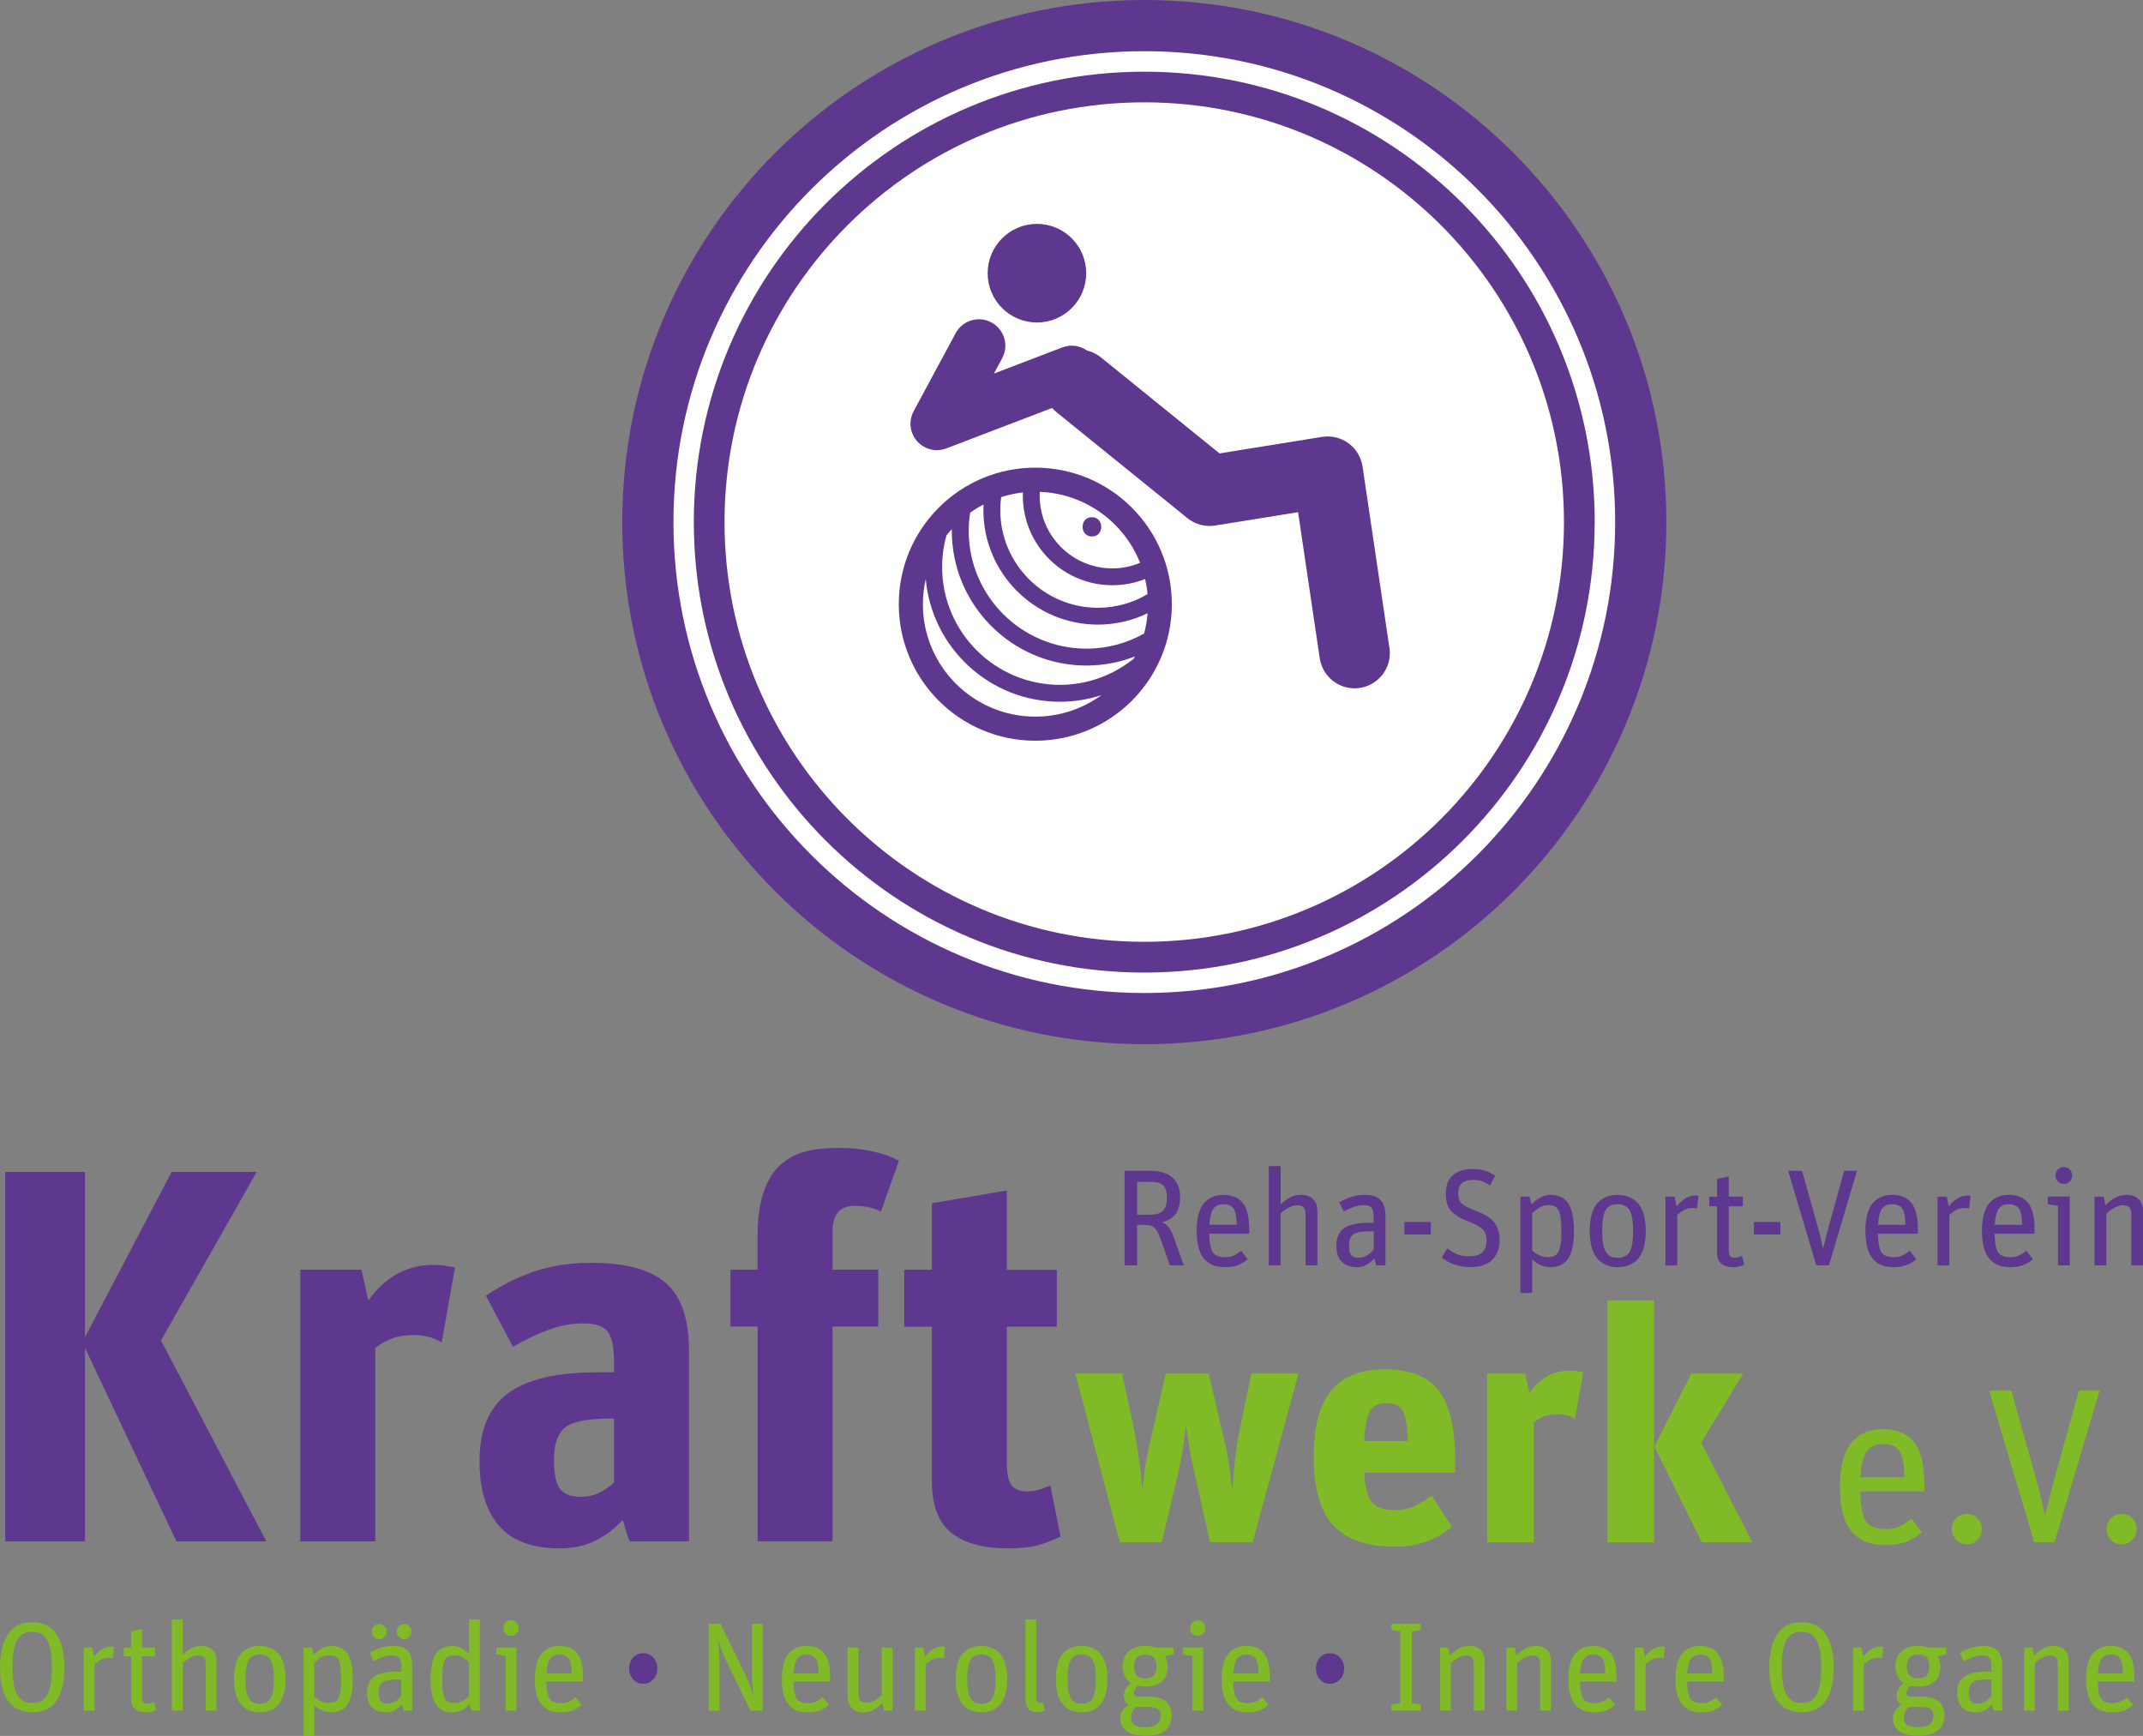 <?xml version="1.0" encoding="UTF-8"?><svg id="Ebene_2" xmlns="http://www.w3.org/2000/svg" width="362.92" height="293.96" viewBox="0 0 362.92 293.96"><rect x="0" y="0" width="362.92" height="293.96" fill="#808080" stroke="none"/><defs><style>.cls-1{fill:#80ba27;}.cls-1,.cls-2,.cls-3{stroke-width:0px;}.cls-2{fill:#fff;}.cls-3{fill:#5d388e;}</style></defs><g id="Ebene_1-2"><polygon class="cls-3" points=".89 198.44 14.39 198.44 14.39 226.44 29.07 198.44 43.48 198.44 27.27 226.98 45.1 261.01 29.88 261.01 14.39 228.24 14.39 261.01 .89 261.01 .89 198.44"/><path class="cls-3" d="m50.86,215h10.35l1.17,5.22c2.88-4.02,6.57-6.03,11.07-6.03,1.08,0,2.28.15,3.6.45l-2.25,12.69c-1.38-.84-2.91-1.26-4.59-1.26-1.44,0-2.64.17-3.6.5-.96.33-1.98.89-3.06,1.67v32.77h-12.69v-46.01Z"/><path class="cls-3" d="m84.49,258.36c-2.19-2.55-3.28-6.2-3.28-10.94,0-5.28,1.6-9.11,4.82-11.48,3.21-2.37,8.27-3.56,15.17-3.56h2.79v-1.71c0-2.46-.35-4.17-1.04-5.13-.69-.96-2.06-1.44-4.1-1.44s-3.96.36-5.94,1.08c-1.98.72-3.99,1.68-6.03,2.88l-4.59-8.64c2.64-1.8,5.4-3.18,8.28-4.14,2.88-.96,6.06-1.44,9.54-1.44,5.82,0,10.04,1.14,12.65,3.42,2.61,2.28,3.92,6.09,3.92,11.43v32.32h-9.99c-.06,0-.27-.54-.63-1.62-.36-1.26-.57-1.92-.63-1.98-1.32,1.44-2.85,2.6-4.59,3.47-1.74.87-3.75,1.31-6.03,1.31-4.68,0-8.12-1.28-10.31-3.83m16.88-5.54c.9-.42,1.77-1.02,2.61-1.8v-10.8h-.63c-3.9,0-6.47.51-7.7,1.53-1.23,1.02-1.85,2.85-1.85,5.49,0,2.28.33,3.89.99,4.82.66.93,1.83,1.4,3.51,1.4,1.14,0,2.16-.21,3.06-.63"/><path class="cls-3" d="m123.7,215h4.59v-5.49c0-3.18.36-5.78,1.08-7.79.72-2.01,1.69-3.54,2.93-4.59,1.23-1.05,2.62-1.77,4.18-2.16,1.56-.39,3.3-.59,5.22-.59,2.34,0,4.37.19,6.08.59,1.71.39,3.2.92,4.46,1.57l-3.06,8.64c-1.2-.66-2.67-.99-4.41-.99-2.52,0-3.78,1.44-3.78,4.32v6.48h7.75v9.63h-7.75v36.37h-12.69v-36.37h-4.59v-9.63Z"/><path class="cls-3" d="m153.14,215h4.68v-11.25l12.69-2.16v13.42h8.47v9.63h-8.47v23.05c0,1.86.27,3.14.81,3.83.54.69,1.41,1.04,2.61,1.04,1.02,0,2.16-.27,3.42-.81.24-.06.42-.12.54-.18l1.71,8.64c-1.38.66-2.72,1.16-4.01,1.49-1.29.33-2.9.5-4.82.5-4.2,0-7.41-.87-9.63-2.61-2.22-1.74-3.33-4.71-3.33-8.91v-26.02h-4.68v-9.63Z"/><path class="cls-1" d="m182.1,232.59h7.94l2.18,10.29c.26,1.38.49,2.85.7,4.42.21,1.56.38,3.15.53,4.75h.06c.07-1.15.23-2.48.48-3.97.24-1.49.55-3,.92-4.53l2.51-10.97h7.27l2.68,11.52c.3,1.16.55,2.46.76,3.92.2,1.45.36,2.76.48,3.91h.11c.11-1.42.25-2.93.42-4.56.17-1.62.4-3.2.7-4.73l2.07-10.07h8l-7.78,28.58h-7.22l-2.68-12.03c-.3-1.23-.57-2.56-.81-4-.24-1.43-.42-2.67-.53-3.72h-.06c-.15,1.42-.32,2.74-.5,3.97-.19,1.23-.45,2.54-.78,3.92l-2.8,11.86h-7.1l-7.55-28.58Z"/><path class="cls-1" d="m225.81,258.32c-2.22-2.39-3.33-6.25-3.33-11.58s1.02-9.01,3.05-11.35c2.03-2.35,5.01-3.52,8.92-3.52,4.29,0,7.36,1.2,9.2,3.61,1.85,2.4,2.77,6.27,2.77,11.61v2.29h-15.38c.15,2.54.6,4.22,1.34,5.06.75.84,2.01,1.26,3.8,1.26,1.27,0,2.37-.21,3.3-.64.93-.43,1.92-1.03,2.97-1.82l3.41,5.26c-1.08,1.01-2.44,1.83-4.08,2.46-1.64.63-3.45.95-5.43.95-4.81,0-8.32-1.19-10.54-3.58m6.21-19.44c-.54.88-.87,2.58-.98,5.12h7.38c-.08-2.42-.35-4.1-.81-5.03-.47-.93-1.43-1.4-2.88-1.4-1.27,0-2.17.44-2.71,1.31"/><path class="cls-1" d="m251.85,232.59h6.43l.73,3.25c1.79-2.5,4.08-3.75,6.88-3.75.67,0,1.42.09,2.24.28l-1.4,7.89c-.86-.52-1.81-.78-2.85-.78-.89,0-1.64.1-2.24.31-.6.21-1.23.55-1.9,1.04v20.36h-7.89v-28.58Z"/><path class="cls-1" d="m272.22,220.23h7.89v40.95h-7.89v-40.95Zm7.94,24.72l6.27-12.36h8.78l-7.11,11.69,8.67,16.89h-8.56l-8.05-16.22Z"/><path class="cls-1" d="m313.53,259.29c-1.29-1.58-1.94-4.07-1.94-7.48s.64-5.89,1.92-7.46c1.28-1.57,3.08-2.35,5.39-2.35s4.05.73,5.22,2.18c1.17,1.45,1.76,3.82,1.76,7.1v1.27h-10.85c.05,2.51.38,4.2.99,5.07.61.87,1.71,1.31,3.3,1.31.92,0,1.7-.15,2.33-.45.64-.3,1.33-.73,2.07-1.31l1.75,2.31c-.95.77-1.89,1.32-2.84,1.66-.95.34-2.07.5-3.39.5-2.51,0-4.41-.79-5.7-2.37m2.63-13.54c-.61.81-.98,2.27-1.1,4.38h7.42c0-2.11-.27-3.58-.8-4.38-.54-.81-1.49-1.21-2.85-1.21-1.17,0-2.06.4-2.67,1.21"/><path class="cls-1" d="m331.27,260.76c-.48-.5-.73-1.11-.73-1.83s.24-1.33.73-1.83c.48-.5,1.09-.74,1.81-.74s1.32.25,1.81.74c.49.5.73,1.11.73,1.83s-.24,1.33-.73,1.83c-.48.5-1.09.75-1.81.75s-1.32-.25-1.81-.75"/><path class="cls-1" d="m336.84,235.48h3.77l4.25,15.1c.35,1.24.62,2.29.82,3.15.2.86.4,1.77.6,2.74h.08c.1-.35.25-.92.45-1.72.17-.77.34-1.45.48-2.03.15-.58.35-1.31.6-2.18l4.18-15.07h3.51l-7.65,25.69h-3.43l-7.64-25.69Z"/><path class="cls-1" d="m357.48,260.76c-.49-.5-.73-1.11-.73-1.83s.24-1.33.73-1.83c.48-.5,1.09-.74,1.81-.74s1.32.25,1.81.74c.49.5.73,1.11.73,1.83s-.24,1.33-.73,1.83c-.48.5-1.09.75-1.81.75s-1.32-.25-1.81-.75"/><path class="cls-3" d="m282.2,88.41c0,48.83-39.58,88.41-88.41,88.41s-88.41-39.58-88.41-88.41S144.96,0,193.79,0s88.41,39.58,88.41,88.41"/><path class="cls-2" d="m273.53,88.41c0,44.04-35.7,79.74-79.74,79.74s-79.74-35.7-79.74-79.74S149.74,8.67,193.79,8.67s79.74,35.7,79.74,79.74"/><path class="cls-3" d="m270.06,88.41c0,42.12-34.15,76.28-76.28,76.28s-76.28-34.15-76.28-76.28S151.66,12.14,193.79,12.14s76.28,34.15,76.28,76.28"/><path class="cls-2" d="m264.86,88.41c0,39.25-31.82,71.07-71.08,71.07s-71.08-31.82-71.08-71.07,31.82-71.08,71.08-71.08,71.08,31.82,71.08,71.08"/><path class="cls-3" d="m175.61,54.61c4.61,0,8.34-3.74,8.34-8.35s-3.74-8.35-8.34-8.35-8.35,3.74-8.35,8.35,3.74,8.35,8.35,8.35"/><path class="cls-3" d="m175.33,79.19c-12.77,0-23.12,10.35-23.12,23.12s10.35,23.12,23.12,23.12,23.12-10.35,23.12-23.12-10.35-23.12-23.12-23.12m0,42.16c-10.5,0-19.04-8.54-19.04-19.04,0-1.46.17-2.88.49-4.25,1.03,11.62,10.82,20.77,22.71,20.77,2.46,0,4.82-.39,7.04-1.12-3.14,2.29-7.01,3.64-11.18,3.64m16.65-9.81c-3.43,2.76-7.77,4.43-12.5,4.43-11,0-19.95-8.95-19.95-19.95,0-1.85.26-3.64.73-5.34.29-.37.59-.74.91-1.09,0,.1,0,.21,0,.31,0,12.57,10.23,22.8,22.8,22.8,2.9,0,5.67-.55,8.21-1.54-.07.12-.13.25-.2.37m1.73-4.24c-2.88,1.62-6.21,2.55-9.74,2.55-11,0-19.94-8.95-19.94-19.94,0-1.05.09-2.08.25-3.08.71-.52,1.47-.98,2.26-1.39-.02.32-.02.63-.02.95,0,10.69,8.7,19.39,19.39,19.39,3.02,0,5.87-.69,8.42-1.93-.1,1.19-.3,2.35-.6,3.46m.59-6.69c-2.46,1.46-5.34,2.31-8.4,2.31-9.12,0-16.54-7.42-16.54-16.54,0-.75.05-1.48.15-2.2,1.18-.38,2.42-.65,3.69-.79,0,.18-.02.37-.02.55,0,8.36,6.8,15.16,15.16,15.16,1.96,0,3.83-.37,5.55-1.05.19.84.33,1.7.41,2.57m-5.96-4.37c-6.79,0-12.31-5.53-12.31-12.31,0-.21,0-.43.02-.65,7.72.29,14.28,5.19,16.99,12.02-1.45.6-3.04.94-4.7.94"/><path class="cls-3" d="m184.92,87.58c-2.11,0-2.11,3.26,0,3.26s2.1-3.26,0-3.26"/><path class="cls-3" d="m235.3,109.71l-4.55-30.71c-.24-1.58-1.09-3-2.38-3.94-1.29-.94-2.9-1.33-4.48-1.08l-17.36,2.8-20.11-16.28c-.71-.57-1.51-.95-2.34-1.15-1.18-.83-2.73-1.07-4.18-.52l-11.58,4.43,1.4-2.6c1.17-2.17.36-4.89-1.82-6.06-2.17-1.18-4.89-.36-6.06,1.82l-7.11,13.21c-.89,1.65-.66,3.67.58,5.08.87.99,2.1,1.52,3.36,1.52.54,0,1.08-.1,1.6-.3l17.91-6.85c.22.25.46.49.73.71l22.18,17.95c1.32,1.07,3.03,1.52,4.71,1.25l14.03-2.26,3.67,24.73c.44,2.96,2.99,5.1,5.9,5.1.29,0,.59-.02.88-.07,3.26-.48,5.51-3.52,5.03-6.78"/><path class="cls-3" d="m190.44,198.27h4.46c1.56,0,2.78.37,3.65,1.13.86.75,1.3,1.86,1.3,3.33,0,1.21-.25,2.15-.74,2.82-.5.67-1.26,1.15-2.3,1.43.42.15.79.44,1.12.86.32.42.63,1.03.9,1.84l1.65,4.6h-2.35l-1.6-4.51c-.32-.93-.67-1.55-1.03-1.87-.36-.32-.83-.48-1.41-.48h-1.51v6.85h-2.14v-16Zm4.37,7.41c1.04,0,1.77-.23,2.18-.69.42-.46.63-1.21.63-2.23,0-.94-.21-1.62-.63-2.03-.42-.41-1.15-.61-2.18-.61h-2.23v5.57h2.23Z"/><path class="cls-3" d="m203.87,213.1c-.81-.98-1.21-2.53-1.21-4.66s.4-3.67,1.19-4.64c.8-.98,1.92-1.46,3.36-1.46s2.52.46,3.25,1.36c.73.91,1.09,2.38,1.09,4.43v.79h-6.76c.03,1.57.24,2.62.62,3.16.38.54,1.06.81,2.05.81.57,0,1.06-.09,1.45-.28.4-.19.82-.46,1.29-.81l1.09,1.44c-.59.48-1.18.82-1.77,1.03-.59.21-1.29.31-2.11.31-1.56,0-2.75-.49-3.55-1.48m1.64-8.43c-.38.5-.61,1.41-.69,2.73h4.62c0-1.32-.17-2.23-.5-2.73-.33-.5-.92-.75-1.78-.75-.73,0-1.28.25-1.66.75"/><path class="cls-3" d="m214.88,197.46h2v6.48c.56-.53,1.11-.93,1.65-1.2.54-.27,1.13-.41,1.76-.41.87,0,1.55.23,2.06.7.5.46.75,1.18.75,2.14v9.1h-2v-8.48c0-.65-.11-1.1-.32-1.34-.21-.24-.58-.36-1.1-.36-.43,0-.9.13-1.38.38-.49.26-.96.59-1.43,1.01v8.78h-2v-16.82Z"/><path class="cls-3" d="m227.21,213.64c-.6-.62-.9-1.52-.9-2.69,0-1.33.42-2.31,1.27-2.94.84-.63,2.21-.94,4.1-.94h.95v-.91c0-.74-.11-1.28-.31-1.6-.21-.32-.66-.49-1.36-.49-.56,0-1.11.1-1.66.29-.55.19-1.13.45-1.73.78l-.77-1.53c.7-.4,1.39-.72,2.07-.94.68-.22,1.45-.34,2.3-.34,1.16,0,2.03.28,2.6.84.57.56.86,1.45.86,2.67v8.43h-1.55l-.33-1.16c-.39.43-.82.79-1.31,1.06-.49.27-1.03.41-1.61.41-1.13,0-2-.31-2.6-.93m4.25-1.05c.42-.26.81-.59,1.16-1v-3.09h-.7c-1.39,0-2.32.18-2.79.54-.46.37-.7,1-.7,1.9,0,.76.13,1.29.38,1.59.26.3.67.45,1.24.45.51,0,.97-.13,1.39-.4"/><rect class="cls-3" x="237.83" y="206.93" width="4.48" height="2.11"/><path class="cls-3" d="m246.32,214.13c-.85-.29-1.56-.69-2.15-1.18l.93-1.56c.67.5,1.26.84,1.79,1.04.53.2,1.17.3,1.93.3,1.04,0,1.79-.22,2.24-.67.46-.45.69-1.1.69-1.95,0-.9-.23-1.56-.69-1.98-.46-.42-1.24-.85-2.36-1.27-1.39-.54-2.39-1.15-2.97-1.82-.59-.68-.88-1.65-.88-2.94,0-1.35.4-2.37,1.18-3.08.79-.71,1.9-1.06,3.32-1.06.84,0,1.55.09,2.15.28.6.19,1.16.47,1.71.84l-.88,1.67c-.48-.34-.94-.58-1.37-.73-.43-.15-.93-.22-1.49-.22-.81,0-1.42.18-1.86.53-.43.36-.65.92-.65,1.69s.17,1.34.52,1.71c.35.37,1.03.74,2.03,1.13.74.28,1.36.55,1.86.8.5.25.94.57,1.34.95.4.38.7.85.92,1.39.22.55.32,1.21.32,1.99,0,.62-.08,1.2-.26,1.74-.17.54-.45,1.02-.83,1.45-.39.42-.9.76-1.54,1.01-.64.25-1.42.37-2.33.37s-1.82-.15-2.66-.44"/><path class="cls-3" d="m257.47,202.64h1.56l.33,1.32c.46-.51.97-.91,1.52-1.2.55-.29,1.12-.43,1.71-.43s1.12.1,1.6.29c.48.19.9.51,1.25.96.36.45.63,1.07.82,1.86.2.79.29,1.76.29,2.93,0,2.17-.32,3.74-.96,4.72-.64.99-1.65,1.48-3.03,1.48-.6,0-1.17-.12-1.69-.36-.53-.24-.99-.55-1.39-.94v5.67h-2v-16.31Zm5.68,10.06c.28-.11.52-.31.71-.61.19-.3.33-.74.42-1.32.09-.58.14-1.33.14-2.24s-.04-1.71-.12-2.29c-.08-.58-.2-1.03-.37-1.33-.17-.31-.39-.53-.66-.65-.27-.12-.61-.19-1.03-.19-.52,0-1,.12-1.42.35-.42.23-.87.57-1.35,1.02v6.29c.36.34.76.62,1.21.83.45.21.91.31,1.37.31s.82-.05,1.1-.16"/><path class="cls-3" d="m270.49,213.08c-.84-1-1.27-2.54-1.27-4.63s.41-3.65,1.24-4.64c.83-.98,1.99-1.47,3.47-1.47s2.67.5,3.52,1.49c.84.99,1.26,2.53,1.26,4.62s-.42,3.65-1.25,4.64c-.84.99-2,1.49-3.48,1.49s-2.65-.5-3.5-1.5m5.49-1.06c.4-.65.6-1.83.6-3.55s-.21-2.93-.62-3.58-1.08-.98-2.01-.98-1.6.32-2,.96c-.4.64-.6,1.83-.6,3.57s.21,2.91.62,3.56c.41.66,1.08.99,2.01.99s1.59-.33,2-.98"/><path class="cls-3" d="m282.05,202.64h1.56l.33,1.65c.46-.59.97-1.04,1.51-1.37.54-.33,1.13-.49,1.76-.49.19,0,.32.02.42.07l-.23,2.14c-.19-.06-.42-.09-.7-.09-.51,0-.97.09-1.37.28-.4.18-.83.49-1.28.91v8.55h-2v-11.64Z"/><path class="cls-3" d="m289.46,202.64h1.32v-3l1.99-.44v3.44h2.39v1.63h-2.39v7.64c0,.71.32,1.07.95,1.07.31,0,.68-.08,1.12-.26.08-.03.13-.06.16-.07l.39,1.49c-.62.29-1.23.44-1.83.44-.85,0-1.53-.19-2.03-.58s-.75-1.02-.75-1.9v-7.83h-1.32v-1.63Z"/><rect class="cls-3" x="297.03" y="206.93" width="4.48" height="2.11"/><path class="cls-3" d="m302.83,198.27h2.35l2.65,9.41c.22.77.39,1.43.51,1.96.12.53.25,1.1.37,1.71h.05c.06-.22.15-.57.28-1.07.11-.48.21-.9.3-1.27.09-.36.21-.82.37-1.36l2.6-9.38h2.18l-4.76,16h-2.14l-4.76-16Z"/><path class="cls-3" d="m317.12,213.1c-.81-.98-1.21-2.53-1.21-4.66s.4-3.67,1.19-4.64c.8-.98,1.92-1.46,3.36-1.46s2.52.46,3.25,1.36c.73.91,1.09,2.38,1.09,4.43v.79h-6.76c.03,1.57.23,2.62.61,3.16.38.54,1.07.81,2.05.81.57,0,1.06-.09,1.45-.28.4-.19.82-.46,1.29-.81l1.09,1.44c-.59.48-1.18.82-1.77,1.03-.59.21-1.29.31-2.11.31-1.57,0-2.75-.49-3.55-1.48m1.64-8.43c-.38.5-.61,1.41-.69,2.73h4.62c0-1.32-.17-2.23-.5-2.73-.33-.5-.92-.75-1.78-.75-.73,0-1.28.25-1.66.75"/><path class="cls-3" d="m328.13,202.64h1.56l.33,1.65c.46-.59.97-1.04,1.51-1.37.54-.33,1.13-.49,1.76-.49.19,0,.33.02.42.07l-.23,2.14c-.19-.06-.42-.09-.7-.09-.51,0-.97.09-1.37.28-.4.18-.83.49-1.28.91v8.55h-2v-11.64Z"/><path class="cls-3" d="m336.86,213.1c-.81-.98-1.21-2.53-1.21-4.66s.4-3.67,1.2-4.64c.8-.98,1.92-1.46,3.36-1.46s2.52.46,3.25,1.36c.73.91,1.09,2.38,1.09,4.43v.79h-6.76c.03,1.57.23,2.62.61,3.16.38.54,1.07.81,2.06.81.57,0,1.06-.09,1.45-.28.4-.19.83-.46,1.29-.81l1.09,1.44c-.59.48-1.18.82-1.77,1.03-.59.21-1.29.31-2.11.31-1.56,0-2.75-.49-3.55-1.48m1.64-8.43c-.38.5-.61,1.41-.69,2.73h4.62c0-1.32-.17-2.23-.5-2.73-.33-.5-.92-.75-1.78-.75-.73,0-1.28.25-1.66.75"/><path class="cls-3" d="m348.52,204.19l-1.72-.28v-1.28h3.72v11.64h-2v-10.08Zm-.02-4.12c-.26-.27-.4-.61-.4-1.01s.14-.74.41-1.02c.27-.28.6-.42.99-.42s.74.14,1.01.41c.27.27.41.61.41,1.03s-.14.74-.41,1.01c-.27.27-.62.41-1.03.41-.39,0-.71-.14-.98-.41"/><path class="cls-3" d="m354.7,202.64h1.56l.3,1.44c.56-.56,1.13-.99,1.71-1.29.58-.3,1.2-.45,1.85-.45.87,0,1.55.23,2.06.7.5.46.75,1.18.75,2.14v9.1h-2v-8.48c0-.65-.11-1.1-.31-1.34-.21-.24-.58-.36-1.1-.36-.43,0-.89.13-1.38.38-.49.26-.96.59-1.43,1.01v8.78h-2v-11.64Z"/><path class="cls-1" d="m0,282.38c0-2.49.47-4.39,1.4-5.71.93-1.32,2.28-1.97,4.04-1.97s3.13.65,4.06,1.94c.93,1.3,1.4,3.17,1.4,5.63,0,5.12-1.81,7.68-5.42,7.68s-5.48-2.52-5.48-7.57m8.02,4.57c.51-.96.77-2.48.77-4.55s-.26-3.65-.77-4.63c-.51-.98-1.36-1.47-2.56-1.47s-2.05.48-2.57,1.44c-.52.96-.78,2.48-.78,4.55s.26,3.63.78,4.62c.52.99,1.38,1.48,2.57,1.48s2.05-.48,2.56-1.44"/><path class="cls-1" d="m14.18,278.99h1.43l.3,1.52c.43-.54.89-.96,1.38-1.26.5-.3,1.04-.45,1.62-.45.17,0,.3.02.39.06l-.21,1.96c-.17-.06-.39-.09-.64-.09-.47,0-.89.09-1.26.26-.37.17-.76.45-1.17.83v7.85h-1.84v-10.69Z"/><path class="cls-1" d="m20.99,278.99h1.22v-2.75l1.83-.41v3.16h2.2v1.49h-2.2v7.02c0,.65.29.98.88.98.28,0,.62-.08,1.02-.23.07-.03.12-.05.15-.07l.36,1.37c-.57.27-1.13.41-1.69.41-.78,0-1.4-.18-1.87-.53-.46-.36-.69-.94-.69-1.75v-7.19h-1.22v-1.49Z"/><path class="cls-1" d="m29.11,274.23h1.84v5.95c.51-.48,1.02-.85,1.51-1.1.5-.25,1.04-.37,1.62-.37.8,0,1.43.21,1.89.64.46.42.69,1.08.69,1.96v8.36h-1.83v-7.79c0-.6-.1-1.01-.29-1.23-.19-.22-.53-.33-1.01-.33-.4,0-.82.11-1.27.35-.44.24-.88.55-1.31.93v8.06h-1.84v-15.44Z"/><path class="cls-1" d="m40.79,288.58c-.78-.92-1.16-2.33-1.16-4.25s.38-3.35,1.14-4.26c.76-.9,1.83-1.35,3.19-1.35s2.45.45,3.23,1.36c.78.91,1.16,2.33,1.16,4.25s-.38,3.35-1.15,4.26c-.77.91-1.84,1.37-3.2,1.37s-2.44-.46-3.21-1.38m5.04-.97c.37-.59.56-1.68.56-3.26s-.19-2.68-.57-3.29c-.38-.6-.99-.89-1.85-.89s-1.47.3-1.83.89c-.37.59-.56,1.68-.56,3.28s.19,2.67.56,3.27c.38.6.99.9,1.85.9s1.46-.3,1.83-.9"/><path class="cls-1" d="m51.4,278.99h1.43l.3,1.21c.42-.47.89-.83,1.4-1.1.5-.26,1.03-.39,1.57-.39s1.03.09,1.47.27c.44.18.83.47,1.15.88.33.41.58.98.76,1.71.18.72.27,1.62.27,2.69,0,1.99-.3,3.44-.89,4.34-.59.9-1.52,1.36-2.79,1.36-.55,0-1.07-.11-1.56-.33-.48-.22-.91-.51-1.28-.86v5.2h-1.83v-14.97Zm5.21,9.23c.26-.1.48-.29.65-.56.17-.28.3-.68.38-1.22.08-.53.13-1.22.13-2.06s-.03-1.57-.1-2.1c-.07-.53-.19-.94-.34-1.23-.16-.28-.36-.48-.61-.6-.25-.11-.56-.17-.95-.17-.48,0-.91.11-1.3.32-.38.21-.8.53-1.24.94v5.78c.33.31.7.57,1.11.76.41.19.83.29,1.26.29s.75-.05,1.02-.15"/><path class="cls-1" d="m63,289.1c-.56-.57-.83-1.39-.83-2.47,0-1.23.39-2.12,1.16-2.7.77-.57,2.03-.86,3.76-.86h.88v-.83c0-.68-.1-1.17-.29-1.47-.19-.3-.61-.45-1.25-.45-.51,0-1.02.09-1.53.26-.51.18-1.03.42-1.59.72l-.7-1.41c.64-.37,1.27-.66,1.9-.87.63-.21,1.33-.31,2.11-.31,1.07,0,1.86.25,2.39.77.52.51.79,1.33.79,2.45v7.75h-1.43l-.3-1.07c-.36.4-.76.72-1.21.97-.44.24-.94.37-1.48.37-1.04,0-1.83-.28-2.39-.85m.34-11.9c-.25-.26-.38-.55-.38-.9s.13-.66.38-.91c.26-.25.55-.38.88-.38s.64.13.89.38c.25.25.37.55.37.91s-.13.64-.37.9c-.25.26-.54.38-.89.38s-.62-.13-.88-.38m3.56,10.94c.38-.24.74-.54,1.07-.92v-2.84h-.64c-1.28,0-2.13.17-2.56.5-.43.33-.64.91-.64,1.74,0,.7.12,1.18.35,1.46.24.28.62.41,1.14.41.47,0,.9-.12,1.28-.36m.68-10.94c-.26-.26-.39-.55-.39-.9s.13-.66.39-.91c.25-.25.55-.38.88-.38s.63.13.88.38c.25.25.37.55.37.91s-.12.64-.37.9c-.25.26-.54.38-.88.38s-.62-.13-.88-.38"/><path class="cls-1" d="m75.1,289.69c-.44-.18-.82-.47-1.14-.89-.32-.41-.57-.98-.76-1.7-.18-.73-.28-1.62-.28-2.69,0-1.99.3-3.44.89-4.34.6-.9,1.52-1.35,2.77-1.35.54,0,1.05.12,1.54.36.48.24.92.55,1.3.94v-5.78h1.84v15.44h-1.43l-.3-1.11c-.84.93-1.83,1.39-2.96,1.39-.54,0-1.03-.09-1.47-.27m3.12-1.59c.39-.19.79-.48,1.2-.87v-5.78c-.35-.34-.74-.62-1.14-.83-.41-.21-.81-.32-1.23-.32s-.75.05-1.01.15c-.26.1-.48.29-.65.57-.17.28-.3.68-.38,1.2-.08.53-.13,1.22-.13,2.07s.03,1.57.11,2.1c.07.53.18.94.34,1.22.16.29.36.49.61.6.25.11.57.17.95.17.5,0,.94-.09,1.33-.28"/><path class="cls-1" d="m85.63,280.42l-1.58-.26v-1.17h3.41v10.69h-1.83v-9.26Zm-.02-3.79c-.24-.25-.36-.56-.36-.93s.13-.68.37-.94c.25-.26.55-.38.91-.38s.68.12.93.37c.25.25.37.56.37.95s-.13.68-.37.93c-.25.25-.57.37-.95.37-.36,0-.65-.12-.89-.37"/><path class="cls-1" d="m91.69,288.6c-.74-.9-1.11-2.33-1.11-4.27s.37-3.37,1.1-4.27c.73-.9,1.76-1.34,3.08-1.34s2.32.42,2.98,1.25c.67.83,1,2.19,1,4.06v.73h-6.21c.03,1.44.22,2.4.56,2.9.35.5.98.75,1.89.75.53,0,.97-.08,1.33-.26.36-.17.76-.42,1.18-.74l1,1.32c-.54.44-1.08.76-1.62.95-.54.19-1.19.29-1.94.29-1.44,0-2.53-.45-3.26-1.36m1.51-7.74c-.35.46-.56,1.3-.63,2.51h4.25c0-1.21-.15-2.05-.46-2.51-.31-.46-.85-.69-1.63-.69-.67,0-1.18.23-1.52.69"/><path class="cls-3" d="m107.21,284.36c-.45-.5-.67-1.11-.67-1.82s.22-1.34.67-1.84c.45-.5,1.02-.75,1.72-.75s1.27.25,1.72.75c.45.5.67,1.11.67,1.84s-.22,1.32-.67,1.82c-.45.5-1.02.76-1.72.76s-1.27-.25-1.72-.76"/><path class="cls-1" d="m120.04,274.98h1.98l4.09,8.36c.31.66.59,1.29.82,1.9.24.61.44,1.19.61,1.73h.04c-.07-.61-.13-1.28-.17-2.02-.04-.73-.07-1.45-.07-2.16v-7.81h1.81v14.7h-2.05l-3.75-7.68c-.43-.87-.75-1.58-.97-2.13-.22-.56-.44-1.16-.65-1.81l-.04-.13h-.04c.06.57.1,1.24.14,2.02.03.77.05,1.57.05,2.38v7.36h-1.81v-14.7Z"/><path class="cls-1" d="m133.52,288.6c-.74-.9-1.11-2.33-1.11-4.27s.37-3.37,1.1-4.27c.73-.9,1.76-1.34,3.08-1.34s2.32.42,2.99,1.25c.67.83,1,2.19,1,4.06v.73h-6.21c.03,1.44.22,2.4.57,2.9.35.5.98.75,1.89.75.52,0,.97-.08,1.33-.26.36-.17.76-.42,1.18-.74l1,1.32c-.54.44-1.08.76-1.62.95-.54.19-1.19.29-1.94.29-1.44,0-2.52-.45-3.26-1.36m1.5-7.74c-.35.46-.56,1.3-.63,2.51h4.24c0-1.21-.15-2.05-.46-2.51-.3-.46-.85-.69-1.63-.69-.67,0-1.17.23-1.52.69"/><path class="cls-1" d="m144.3,289.26c-.5-.46-.76-1.14-.76-2.04v-8.23h1.83v7.66c0,.61.11,1.04.33,1.3.22.26.57.39,1.06.39.4,0,.81-.12,1.25-.35.43-.24.87-.54,1.31-.93v-8.06h1.83v10.69h-1.43l-.28-1.32c-.48.5-.98.89-1.51,1.17-.52.29-1.08.43-1.67.43-.81,0-1.47-.23-1.98-.69"/><path class="cls-1" d="m154.93,278.99h1.43l.3,1.52c.43-.54.89-.96,1.39-1.26.5-.3,1.04-.45,1.62-.45.17,0,.3.02.39.06l-.21,1.96c-.17-.06-.38-.09-.64-.09-.47,0-.89.09-1.26.26-.37.17-.76.45-1.18.83v7.85h-1.83v-10.69Z"/><path class="cls-1" d="m163.01,288.58c-.77-.92-1.16-2.33-1.16-4.25s.38-3.35,1.14-4.26c.76-.9,1.82-1.35,3.19-1.35s2.45.45,3.23,1.36c.77.91,1.16,2.33,1.16,4.25s-.38,3.35-1.15,4.26c-.77.91-1.84,1.37-3.2,1.37s-2.43-.46-3.21-1.38m5.04-.97c.37-.59.55-1.68.55-3.26s-.19-2.68-.57-3.29c-.38-.6-.99-.89-1.84-.89s-1.46.3-1.83.89c-.37.59-.56,1.68-.56,3.28s.19,2.67.57,3.27c.38.6.99.9,1.84.9s1.47-.3,1.84-.9"/><path class="cls-1" d="m174.12,289.28c-.31-.4-.46-1.07-.46-1.99v-13.05h1.83v13.4c0,.5.25.75.74.75.17,0,.31-.01.43-.04l.25,1.32c-.17.07-.38.13-.62.17-.25.04-.48.06-.71.06-.68,0-1.18-.2-1.48-.61"/><path class="cls-1" d="m179.98,288.58c-.77-.92-1.16-2.33-1.16-4.25s.38-3.35,1.14-4.26c.76-.9,1.82-1.35,3.19-1.35s2.46.45,3.23,1.36c.78.91,1.16,2.33,1.16,4.25s-.38,3.35-1.15,4.26c-.77.91-1.83,1.37-3.2,1.37s-2.43-.46-3.21-1.38m5.05-.97c.37-.59.56-1.68.56-3.26s-.19-2.68-.57-3.29c-.38-.6-.99-.89-1.84-.89s-1.47.3-1.83.89c-.37.59-.55,1.68-.55,3.28s.19,2.67.56,3.27c.38.6.99.9,1.85.9s1.46-.3,1.83-.9"/><path class="cls-1" d="m190.76,293.14c-.69-.52-1.04-1.25-1.04-2.19,0-.53.13-.97.38-1.32.26-.36.6-.67,1.04-.94-.54-.33-.81-.82-.81-1.49,0-.49.1-.91.32-1.26.21-.35.5-.67.86-.96-.91-.6-1.37-1.54-1.37-2.82,0-1.11.34-1.96,1.03-2.56.68-.6,1.62-.89,2.79-.89.6,0,1.15.09,1.66.28h3.14v1.11l-1.43.38c.27.54.41,1.12.41,1.75,0,1.11-.33,1.95-.99,2.52-.66.57-1.58.85-2.76.85-.53,0-.98-.05-1.36-.15-.17.19-.32.4-.44.64-.12.24-.18.46-.18.66,0,.17.06.31.18.4.12.1.31.15.57.15h1.83c1.22,0,2.17.26,2.84.78.66.52,1,1.3,1,2.36,0,1.12-.36,1.98-1.08,2.58-.72.6-1.82.9-3.3.9s-2.6-.26-3.29-.78m.8-2.36c0,.6.16,1.03.49,1.29.33.26.99.4,1.98.4,1.68,0,2.52-.65,2.52-1.96,0-.54-.16-.92-.47-1.13-.31-.21-.77-.32-1.36-.32h-2.32c-.56.41-.83.99-.83,1.73m3.82-7.05c.31-.32.47-.83.47-1.55s-.15-1.26-.45-1.56c-.3-.3-.79-.45-1.47-.45-.64,0-1.11.16-1.42.48-.31.32-.46.84-.46,1.57s.16,1.2.47,1.51c.31.31.79.47,1.43.47s1.12-.16,1.43-.48"/><path class="cls-1" d="m201.94,280.42l-1.58-.26v-1.17h3.41v10.69h-1.83v-9.26Zm-.02-3.79c-.24-.25-.36-.56-.36-.93s.12-.68.37-.94c.25-.26.55-.38.91-.38s.68.12.93.37c.25.25.37.56.37.95s-.12.68-.37.93c-.25.25-.57.37-.95.37-.35,0-.65-.12-.89-.37"/><path class="cls-1" d="m208,288.6c-.74-.9-1.11-2.33-1.11-4.27s.37-3.37,1.1-4.27c.73-.9,1.76-1.34,3.08-1.34s2.32.42,2.99,1.25c.67.83,1,2.19,1,4.06v.73h-6.21c.03,1.44.21,2.4.56,2.9.35.5.98.75,1.89.75.52,0,.97-.08,1.33-.26.36-.17.76-.42,1.18-.74l1.01,1.32c-.54.44-1.08.76-1.62.95-.54.19-1.19.29-1.94.29-1.44,0-2.52-.45-3.26-1.36m1.5-7.74c-.35.46-.56,1.3-.63,2.51h4.25c0-1.21-.15-2.05-.46-2.51-.3-.46-.85-.69-1.63-.69-.67,0-1.17.23-1.52.69"/><path class="cls-3" d="m223.52,284.36c-.45-.5-.67-1.11-.67-1.82s.23-1.34.67-1.84c.45-.5,1.02-.75,1.72-.75s1.27.25,1.72.75c.45.5.67,1.11.67,1.84s-.22,1.32-.67,1.82c-.45.5-1.02.76-1.72.76s-1.27-.25-1.72-.76"/><polygon class="cls-1" points="235.64 288.59 237.14 288.42 237.14 276.24 235.64 276.05 235.64 274.98 240.59 274.98 240.59 276.05 239.1 276.24 239.1 288.42 240.59 288.59 240.59 289.68 235.64 289.68 235.64 288.59"/><path class="cls-1" d="m243.85,278.99h1.43l.28,1.32c.51-.51,1.03-.91,1.57-1.18.54-.28,1.1-.42,1.7-.42.79,0,1.43.21,1.89.64.46.42.69,1.08.69,1.96v8.36h-1.83v-7.79c0-.6-.1-1.01-.29-1.23-.19-.22-.53-.33-1.01-.33-.4,0-.82.11-1.27.35-.45.24-.88.55-1.31.93v8.06h-1.84v-10.69Z"/><path class="cls-1" d="m255.1,278.99h1.43l.27,1.32c.52-.51,1.04-.91,1.57-1.18.53-.28,1.1-.42,1.69-.42.8,0,1.43.21,1.89.64.46.42.7,1.08.7,1.96v8.36h-1.83v-7.79c0-.6-.1-1.01-.29-1.23-.19-.22-.53-.33-1.01-.33-.4,0-.82.11-1.27.35-.45.24-.89.55-1.31.93v8.06h-1.83v-10.69Z"/><path class="cls-1" d="m266.72,288.6c-.74-.9-1.11-2.33-1.11-4.27s.36-3.37,1.1-4.27c.73-.9,1.76-1.34,3.08-1.34s2.32.42,2.99,1.25c.67.83,1,2.19,1,4.06v.73h-6.21c.02,1.44.21,2.4.56,2.9.35.5.98.75,1.89.75.53,0,.97-.08,1.33-.26.36-.17.76-.42,1.18-.74l1.01,1.32c-.54.44-1.08.76-1.62.95-.54.19-1.19.29-1.94.29-1.44,0-2.53-.45-3.26-1.36m1.51-7.74c-.35.46-.56,1.3-.63,2.51h4.25c0-1.21-.15-2.05-.46-2.51-.3-.46-.85-.69-1.63-.69-.67,0-1.18.23-1.52.69"/><path class="cls-1" d="m276.83,278.99h1.43l.3,1.52c.42-.54.89-.96,1.39-1.26.5-.3,1.04-.45,1.62-.45.17,0,.3.02.38.06l-.21,1.96c-.17-.06-.38-.09-.64-.09-.47,0-.89.09-1.26.26-.37.17-.76.45-1.17.83v7.85h-1.83v-10.69Z"/><path class="cls-1" d="m284.85,288.6c-.74-.9-1.11-2.33-1.11-4.27s.36-3.37,1.1-4.27c.73-.9,1.76-1.34,3.08-1.34s2.32.42,2.99,1.25c.67.83,1.01,2.19,1.01,4.06v.73h-6.21c.03,1.44.22,2.4.56,2.9.35.5.98.75,1.89.75.52,0,.97-.08,1.33-.26.36-.17.76-.42,1.19-.74l1,1.32c-.54.44-1.08.76-1.62.95-.54.19-1.19.29-1.94.29-1.44,0-2.53-.45-3.26-1.36m1.5-7.74c-.35.46-.56,1.3-.63,2.51h4.25c0-1.21-.15-2.05-.46-2.51-.31-.46-.85-.69-1.63-.69-.67,0-1.18.23-1.52.69"/><path class="cls-1" d="m299.63,282.38c0-2.49.47-4.39,1.4-5.71.93-1.32,2.28-1.97,4.04-1.97s3.13.65,4.06,1.94c.93,1.3,1.4,3.17,1.4,5.63,0,5.12-1.81,7.68-5.42,7.68s-5.48-2.52-5.48-7.57m8.02,4.57c.51-.96.77-2.48.77-4.55s-.25-3.65-.77-4.63c-.51-.98-1.36-1.47-2.56-1.47s-2.05.48-2.57,1.44c-.52.96-.78,2.48-.78,4.55s.26,3.63.78,4.62c.52.99,1.38,1.48,2.57,1.48s2.05-.48,2.56-1.44"/><path class="cls-1" d="m313.81,278.99h1.43l.3,1.52c.42-.54.89-.96,1.38-1.26.5-.3,1.04-.45,1.62-.45.17,0,.3.02.39.06l-.21,1.96c-.17-.06-.38-.09-.64-.09-.47,0-.89.09-1.26.26-.37.17-.76.45-1.17.83v7.85h-1.83v-10.69Z"/><path class="cls-1" d="m321.61,293.14c-.69-.52-1.03-1.25-1.03-2.19,0-.53.13-.97.38-1.32.26-.36.61-.67,1.04-.94-.54-.33-.81-.82-.81-1.49,0-.49.11-.91.32-1.26.21-.35.5-.67.86-.96-.91-.6-1.37-1.54-1.37-2.82,0-1.11.34-1.96,1.02-2.56.68-.6,1.61-.89,2.8-.89.6,0,1.15.09,1.66.28h3.14v1.11l-1.43.38c.27.54.41,1.12.41,1.75,0,1.11-.33,1.95-.99,2.52-.66.57-1.58.85-2.76.85-.52,0-.98-.05-1.36-.15-.17.19-.32.4-.44.64-.12.24-.18.46-.18.66,0,.17.06.31.18.4.12.1.31.15.57.15h1.83c1.22,0,2.17.26,2.84.78.67.52,1,1.3,1,2.36,0,1.12-.36,1.98-1.08,2.58-.72.6-1.82.9-3.29.9s-2.61-.26-3.29-.78m.8-2.36c0,.6.16,1.03.49,1.29.33.26.99.4,1.98.4,1.68,0,2.52-.65,2.52-1.96,0-.54-.16-.92-.47-1.13-.31-.21-.77-.32-1.36-.32h-2.32c-.55.41-.83.99-.83,1.73m3.82-7.05c.31-.32.47-.83.47-1.55s-.15-1.26-.45-1.56c-.3-.3-.79-.45-1.47-.45-.64,0-1.11.16-1.42.48-.31.32-.46.84-.46,1.57s.15,1.2.47,1.51c.31.31.79.47,1.43.47s1.12-.16,1.43-.48"/><path class="cls-1" d="m332.28,289.1c-.55-.57-.83-1.39-.83-2.47,0-1.22.39-2.12,1.16-2.7.77-.57,2.03-.86,3.76-.86h.88v-.83c0-.68-.1-1.18-.29-1.47-.19-.3-.61-.44-1.25-.44-.51,0-1.02.09-1.53.26-.5.18-1.03.42-1.59.72l-.71-1.41c.64-.37,1.27-.66,1.9-.86.62-.21,1.33-.31,2.11-.31,1.07,0,1.86.25,2.39.77.53.51.79,1.33.79,2.45v7.74h-1.43l-.3-1.07c-.36.4-.76.72-1.2.97-.45.24-.94.37-1.48.37-1.04,0-1.83-.28-2.39-.85m3.9-.96c.38-.24.74-.55,1.07-.92v-2.84h-.64c-1.28,0-2.13.17-2.56.5-.42.34-.64.91-.64,1.74,0,.7.12,1.18.35,1.46.24.28.62.41,1.14.41.47,0,.9-.12,1.28-.36"/><path class="cls-1" d="m342.78,278.99h1.43l.27,1.32c.52-.51,1.04-.91,1.57-1.18.53-.28,1.1-.42,1.7-.42.79,0,1.43.21,1.88.64.46.42.7,1.08.7,1.96v8.36h-1.83v-7.79c0-.6-.1-1.01-.29-1.23-.19-.22-.53-.33-1.01-.33-.39,0-.82.11-1.27.35-.45.24-.89.55-1.31.93v8.06h-1.84v-10.69Z"/><path class="cls-1" d="m354.4,288.6c-.74-.9-1.11-2.33-1.11-4.27s.36-3.37,1.1-4.27c.73-.9,1.76-1.34,3.08-1.34s2.32.42,2.99,1.25c.67.83,1,2.19,1,4.06v.73h-6.21c.03,1.44.21,2.4.56,2.9.35.5.98.75,1.89.75.53,0,.97-.08,1.33-.26.36-.17.76-.42,1.18-.74l1.01,1.32c-.54.44-1.08.76-1.62.95-.54.19-1.19.29-1.94.29-1.44,0-2.52-.45-3.26-1.36m1.5-7.74c-.35.46-.56,1.3-.63,2.51h4.25c0-1.21-.15-2.05-.46-2.51-.3-.46-.85-.69-1.63-.69-.67,0-1.18.23-1.52.69"/></g></svg>